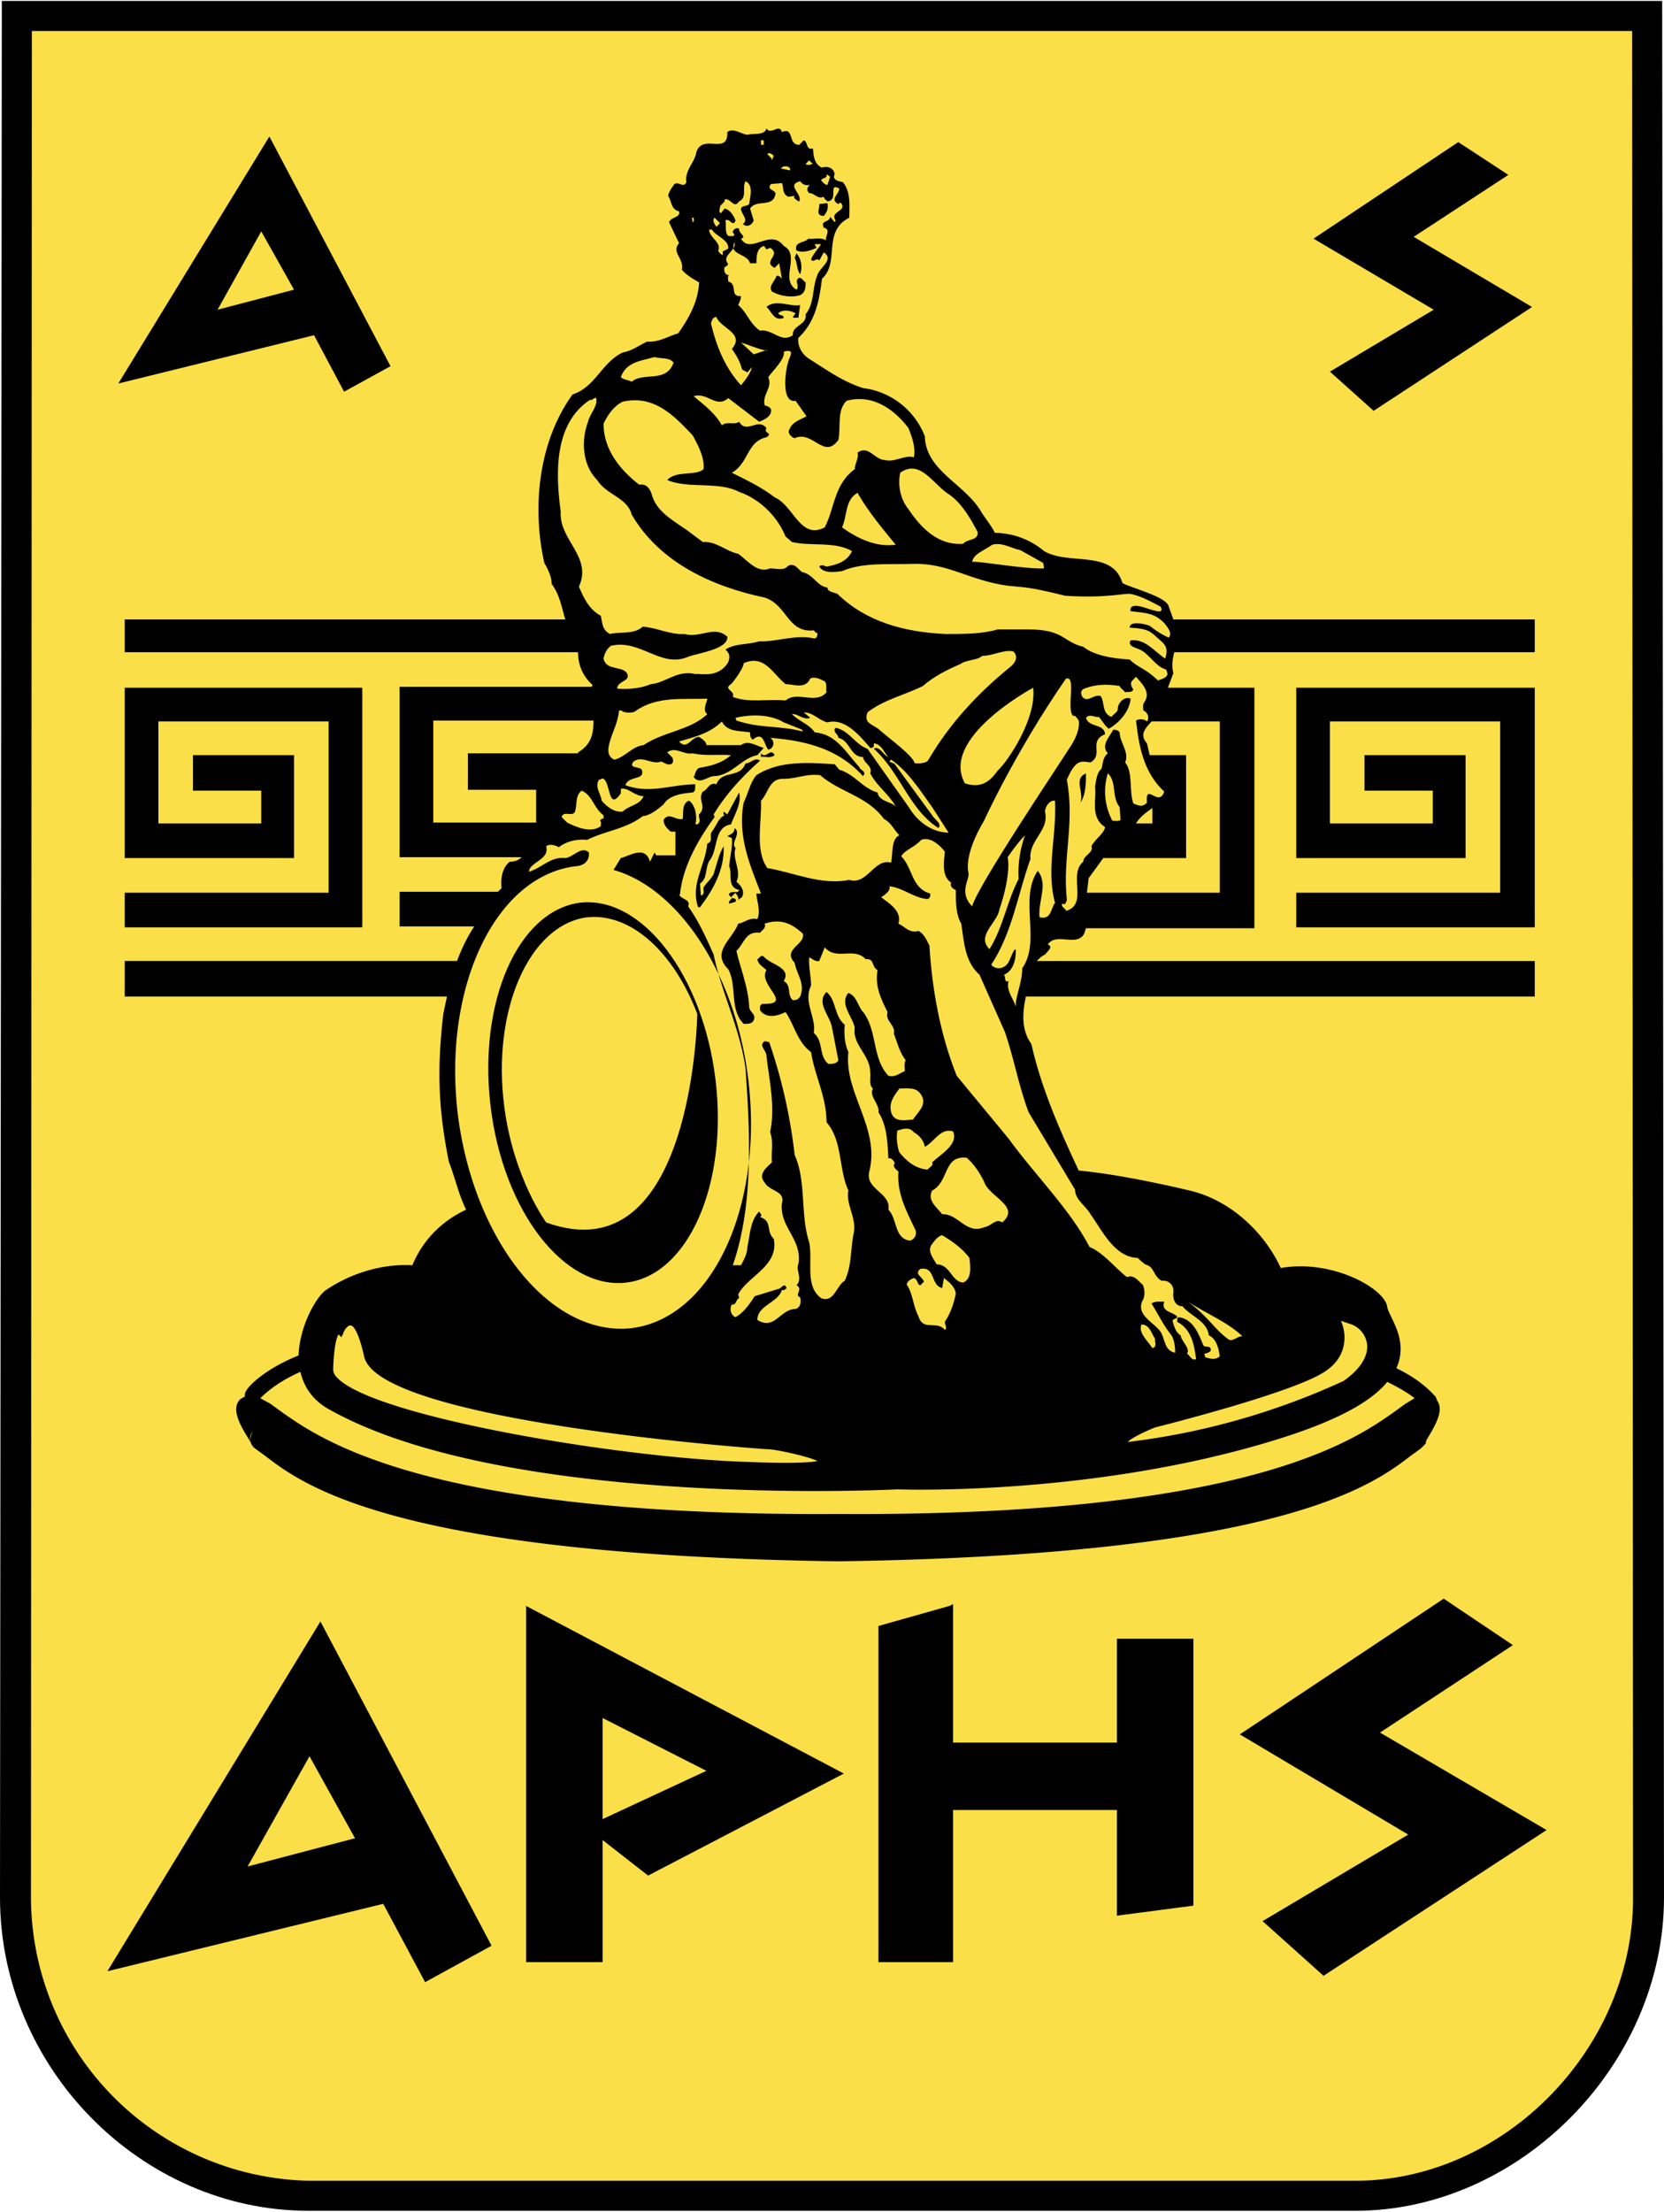 <svg fill="none" height="2428" width="1828" xmlns="http://www.w3.org/2000/svg"><g clip-rule="evenodd" fill-rule="evenodd"><path d="m1826 1h-1824l-2 2082c0 187 155 344 339 344h1150c180 0 339-160 339-344z" fill="#000"/><path d="m1793 34 1 2050c0 165-142 310-305 310h-1150a312 312 0 0 1 -305-311l1-2049z" fill="#fadf48"/><path d="m1575 340-132-78 159-106 55 36-104 68 130 77-174 114-48-43zm-1146 62-51 28-33-62-215 53 164-268 2-3zm-106-84-36-64-48 86zm1224 1696-185-110 224-149 76 51-146 96 183 107-245 160-67-60zm-320-215v114h-180v-152l-4 2-78 22v369h82v-167h180v116l84-11v-293zm-875-19 188 356-73 40-46-86-303 74 231-379zm38 238-50-90-68 121zm188-255 349 184-215 112-50-39v134h-84zm198 181-114-58v111zm723-1076v-39h111v113h-186v-187h262v263h-262v-38h224v-188h-187v112h113v-36zm-1287 0v-39h111v113h-186v-187h261v263h-261v-38h224v-188h-187v112h113v-36z" fill="#000"/><path d="m1686 716v-36h-397l-5-14c-2-11-43-21-51-26-11-37-59-19-86-35a85 85 0 0 0 -54-20c-4-8-10-15-15-23-18-31-61-45-62-83a84 84 0 0 0 -68-53c-22-7-40-20-59-32-8-5-13-14-12-23 19-18 23-41 26-65 20-18 0-52 30-67 0-12 2-28-7-39-3-1-9-1-10-6 3-6-4-13-13-10-9-4-9-13-10-21-8 2-5-7-10-9l-5 5c-13 0-5-20-19-14-3-10-12 4-17-4-2 8-14 5-21 7-7-1-16-8-22-3 1 26-27 1-34 22-2 12-13 20-11 33-3 7-8-1-13 2-3 4-6 8-7 13 4 6 3 15 12 17 2 7-9 6-11 12l11 23c-9 10 6 17 3 29 5 6 12 10 19 14-1 21-11 39-23 56-11 3-21 10-34 9-9 4-16 10-27 12-23 11-30 38-55 46-37 51-45 123-31 185 4 7 8 15 8 23 9 12 11 26 15 39h-484v36h498c0 15 6 27 16 36l-1 2h-211v187h134c-3 3-7 5-13 5-9 7-10 20-9 29l-4 4h-108v38h82c-8 12-14 25-19 38h-365v39h354l-4 19c-8 68-4 111 6 162 8 21 10 34 19 53-32 15-50 39-59 61-35-2-70 10-96 28-11 9-28 40-29 71-42 17-57 37-57 38a9 9 0 0 0 -2 7l-5 3c-10 10-2 26 10 45l2 4c-2-4-2-10 2-14-2 3-3 6-3 10a13 13 0 0 0 5 9l11 8c43 33 144 109 629 116h1c485-7 586-83 629-116l11-8 5-5 1-4c11-18 19-33 12-43l-2-5c-1 0-12-16-43-31 14-31-8-56-10-67-2-20-60-53-117-43-19-41-57-75-100-85-51-12-91-19-122-22-21-45-41-90-52-139-11-15-10-34-6-52h559v-39h-547c3-3 6-6 9-7 2-3 10-9 3-11 9-14 32 3 40-12l2-6h185v-264h-95l6-16c-2-8-1-15 1-23zm-1210 187v-112h176c0 14-2 26-17 35v1h-121v40h75v36zm921 679c73-22 110-44 127-65 14 7 24 13 30 18l-10 6-11 8c-45 32-163 116-612 113-450 3-568-81-613-113l-11-8-11-6c4-4 17-17 44-29 4 17 14 32 33 42 196 109 623 87 623 87s210 8 411-53zm-131-695v17h-18c4-7 11-12 18-17zm74-95v188h-146l2-16 16-22h91v-113h-40l-3-13c-9-10-1-17 5-24zm-963 672c1-4 5-9 8-9 2 0 8 3 15 34 15 72 440 102 444 102 8 0 45 8 54 13-5 1-22 3-74 1-142-4-415-50-454-93-3-3-4-6-4-9 1-30 5-37 6-38l3 3zm1078 42c17-11 22-25 22-38 0-7-2-14-4-18l12 4a27 27 0 0 1 17 24c0 13-9 26-26 38a792 792 0 0 1 -237 67c2-3 15-10 30-16 8-2 151-38 186-61z" fill="#000"/><path d="m1035 1414 2-11c5 4 12 9 13 17-2 11-6 22-12 31 0 4 3 7 0 9-9-11-24 2-29-15-6-11-6-25-13-35 1-4 5-6 8-7 5 2 3 7 7 8l4-4c-2-6-11-8-4-14 17-3 11 18 24 21zm30-33c1 9 3 23-7 27-13-1-14-20-29-20-4-7-10-14-6-21 3-4 7-10 12-11 10 6 22 14 30 25zm16-84c5 17 41 27 20 45-7-5-12 4-19 5-21 9-29-15-47-14-5-7-17-15-11-26 19-10 12-39 38-36 8 7 14 16 19 26zm-65-38c11-6 17-21 31-17 6 14-12 24-23 34 2 4-3 5-5 8-13-1-23-9-31-19-2-5-4-17-2-24 7-2 13-4 18 2 7 4 11 10 12 16zm-4-57c7 11-4 19-9 27-10 1-21 3-24-8s4-19 9-26c9 0 19-2 24 7z" fill="#fadf48"/><path d="m951 1053c10-1 6 8 13 12-3 18 4 32 11 46-3 10 9 14 7 24 4 10 6 20 13 29-2 3-1 8-1 12-6 2-10 7-18 5-18-19-12-48-27-69-7-7-7-18-17-22-10 12 4 25 7 38-3 19 17 30 17 49 1 5-2 14 3 18-5 8 8 18 6 26 10 15 10 36 11 51 2-2 6 2 7 5-3 3 1 7 4 9-2 24 9 44 19 65 1 5-1 9-6 11-18-2-14-24-24-34 3-19-26-22-21-42 12-48-28-86-23-131-4-9-5-19-4-30-12-10-9-27-20-36-12 12 4 26 6 39l7 36c-2 4-7 4-11 4-11-9-5-25-16-34 3-17-12-34-3-52 0-10-3-22-2-31 3 1 6 5 11 4l6-15c13 15 32-1 45 13zm87-118c-1 10-4 27 7 34-2 4 2 7 5 8 0 13 0 27 6 37 3 20 4 42 20 56l28 63c10 29 15 59 26 88l51 85c0 11 12 18 17 27 13 18 26 47 52 48l3 3 5 4c11 3 8 12 18 18 8-1 14 5 13 13-1 7 2 15 10 15 9 11 27 16 29 32 9 4 11 16 12 23-5 4-9 3-16 1l-1-4c2 0 5-1 7-3 1-7-6-3-8-6-5-12-11-29-27-31-3 1-1 4-2 5 16 8 19 26 21 41-5 2-7-4-10-6 4-6-6-13-7-20-6-4-7-10-9-16 1-3 6-2 5-5-5-5-18-5-14-16-3 0-10-1-14 2 7 11 13 24 22 35 3 5 4 12 4 19-12-2-11-15-16-23-8-11-27-18-20-34 3-4 3-14 0-18-5-4-9-11-17-8-13-10-26-27-41-33-22-42-60-79-89-119l-57-69c-18-45-27-94-30-143-3-6-6-13-12-16-10 3-15-5-22-8 4-14-10-22-19-29 3-2 11-7 9-12 14 1 27 13 42 14 3-1 3-4 3-6-21-6-19-28-32-41 4-7 15-10 22-18 13-5 26 13 26 13z" fill="#fadf48"/><path d="m1365 1467c-5-1-11 7-16 3-16-12-21-24-44-41 20 13 43 22 60 38zm-96 3c-1 3 3 8-3 10-5-8-16-17-12-26 9 0 11 10 15 16zm-368-619c22 19 52 23 70 48 8 4 11 12 17 18-9 4-7 19-9 30-19-5-26 25-46 19-32 6-60-8-90-13-14-20-6-50-7-74 8-8 9-25 25-24 14 0 25-6 40-4z" fill="#fadf48"/><path d="m674 955c71 20 134 113 148 230 17 140-40 262-128 273-88 10-173-94-191-234-17-140 41-262 129-273 0 0 16 0 15-15-8-8-17 5-26 6-16-2-26 11-40 15 1-11 23-13 19-28 4-3 10-1 14 1 9-7 21-9 31-8 20-10 43-12 61-26 9-1 17-8 23-13 6-10 20-12 32-13 4-2 2-6 3-9-26 0-50 11-77 1 4-11 22-5 18-17-3-4-15-1-9-9 10-7 20 4 30 0 4 1 6 4 11 3 3-1 3-6 1-8l-5-5c9-7 18 3 28 1 13 3 28 1 42 2-10 9-23 12-35 14-4 2-4 7-6 10 7 9 15-1 23-1 19-1 30-20 47-23l7-8c-8-2-17-9-25-3h-38c0-4-5-7-8-9-9 0-13 15-22 5 17-5 34-9 47-22 6 12 20 10 31 12 0 3 0 6 3 8 12-10 12 5 17 11a7 7 0 0 0 2-13c39 3 75 12 102 42 5-5-4-7-4-10-15-16-25-36-49-38-6-9-17-12-25-20 6-1 13 7 20 4l-7-6c10 0 17 9 26 11 19-5 35 14 47 28 2 0 3 0 4-2v-3c9 1 12 12 16 15-5-1-10-13-16-9 29 26 39 67 71 87 4-5-4-9-7-14l-41-56c-1-2-9-2-4-5 18 12 32 34 45 52l18 28c-18 0-34-12-43-27l-46-65c-14-5-20-20-35-23-4 4 3 7 3 11 13 3 13 21 27 21 1 7 11 10 8 18 8 15 21 23 29 38-3-7-19-6-21-17-17-5-25-20-42-25l-5-6c-30-2-61-4-86 12-7 8-9 20-14 30-7 37 7 69 19 100h-5c0 7 5 19 1 28-9-2-14 4-21 5-7 18-30 31-11 50 10 18 1 44 17 60 5 0 9 0 11-4 3-7-5-9-5-15-1-21-9-40-14-61 9-9 10-22 26-20 2-3 7-5 5-10 18-6 30 0 42 11 3 12-23 17-9 32 2 12 12 23 6 37-2 3-4 4-8 4-7-6-1-16-10-21 9-15-15-18-22-27-4-2-4 2-7 3 1 6 6 8 10 12-10 16 31 38-4 37-4 1-3 5-3 7 7 10 20 6 28 2 10 15 13 33 28 44 4 26 17 49 17 77 18 21 13 51 24 75-3 15 9 30 6 46-4 19-2 36-10 53-9 5-12 25-26 19-18-13-9-40-13-61-10-30-3-67-16-96a586 586 0 0 0 -28-124l-5-1c-7 5 2 10 2 16 3 27 10 56 4 84 4 10 1 22 2 33-5 5-16 13-8 22 5 10 23 9 19 23-3 26 23 40 18 67-3 6 5 16-2 23 8 4-3 11 4 13 1 5 1 11-5 13-17 0-23 24-42 12 0-16 23-19 27-33 3 1 4-1 5-2-2-7-6 1-9 1l-26 8c-5 8-12 18-21 23-5-2-7-9-4-14 5 1 4-5 8-7l-1-4c10-20 45-31 39-61-9-9-1-19-15-24 1-1 2-2 1-3l-2-3c-10 10-10 26-13 39 0 8-4 14-7 20h-9c23-66 19-146 14-216-6-44-26-82-35-125-8-18-16-36-28-53 3-8-7-7-10-13h1c3-30 19-59 38-85l-1-3c14-23 32-42 51-59-6-4-10 3-16 3-6 17-26 7-32 23-8-3-10 7-15 8-6 10 5 16-4 25-1 4 3 8-2 11h-2c2-9 0-21-7-26-8 3-6 12-7 20-8 2-15-8-21 1 0 5 3 9 8 13h5v26h-21l-2-3-5 10c-5-18-21-7-32-4z" fill="#fadf48"/><path d="m637 991c-68 9-112 109-98 224s81 201 149 193 112-108 98-223-81-202-149-194z" fill="#000"/><g fill="#fadf48"><path d="m600 1342s-36-49-46-127c-14-107 28-200 91-208 48-5 95 38 121 106 0 0-4 288-166 229zm63-447v4c-2-1-3 1-4 2 2 1 1 4 1 6-11 8-27 1-37-4l-6-6c2-8 13 1 15-7s0-17 7-22c12 5 13 19 24 27zm19-24v-5c8-2 15 8 25 8-4 10-16 10-23 17-9 1-17-5-23-12-1-8-8-15-3-23 2 0 3-2 5-1 8 5 5 36 19 16zm95-104c0 3-6 13 0 17-19 18-48 19-70 34-12 1-20 13-32 16-9-4-7-13-5-20 3-11 9-21 10-34h3c0 2 12 4 16 0 23-16 52-12 78-13zm113-22c5-3 12 1 16 3 3 3 1 8 2 12-12 14-32-2-45 9-18-2-41 3-58-4 3-7-11-8-2-14 0 1 14-17 14-23 23-10 32 12 46 23 8 0 22 6 27-6z"/><path d="m655 437c2 9-7 17-9 26-8 21-6 48 10 64 11 17 33 19 38 38 31 53 89 79 146 91 25 8 25 39 54 36 1 1 2 3 4 3 0 2 0 5-3 6-21-5-42 4-61 3-12 4-26 2-37 9 5 5 5 8 3 14-11 18-30 12-36 13-20-5-33 10-49 11-11 5-27 6-37 5 0-9 17-8 10-18-7-7-22-2-25-15 1-5 3-10 8-14 32-8 55 25 85 12 10-4 44-8 43-22-14-13-30 2-47-3-16 1-30-7-46-8-10 9-24 5-36 8-9-5-8-12-10-20-13-7-19-20-24-32 15-33-22-51-20-82-6-44-7-97 32-123 3 1 4-3 7-2zm85-39c-8 23-33 10-46 21-4-2-9-2-12-5 6-17 23-18 37-22 7 2 16 0 21 6z"/><path d="m761 478c6 11 13 24 12 37-9 8-30 1-40 12 24 10 56 1 79 13 23 8 42 27 51 49l7 6c21 5 47-1 66 10-5 11-16 15-28 17-3-1-4-2-7-1l-1 1c5 8 17 6 25 5 23-10 51-7 78-8 39-1 61 18 104 24 19 2 23 1 63 11 45 3 65-3 72-2 10 2 20 7 33 14 5 10-10 3-21 0-8-2-13-1-12 5 20 2 27 3 37 13 4 5 9 11 5 16 0 0-10-4-21-13-5-2-22-6-22 2 17 1 21 3 27 8 9 9 17 11 12 26-12-8-22-22-38-20-4 7 7 8 12 11 10 6 16 18 27 21 2 5 4 8-9 12-13-13-22-14-31-23-20-1-40-5-51-14-22-5-21-19-60-19h-34c-17 5-37 5-57 5-45-2-87-13-119-44-4-2-11-2-11-7-11-1-16-15-28-17-5-4-8-10-15-7-5 6-12 3-20 3-14 6-25-9-35-16-14-3-24-14-39-13l-16-12c-14-10-33-20-39-37-1-3-3-13-11-14h-4c-23-18-39-40-39-67 5-10 11-19 21-24 35-8 57 16 77 37z"/><path d="m1110 732c-37 30-67 63-90 102-2 5-15 4-15 4-3-9-24-24-38-36-7-7-19-7-14-20 18-14 41-19 61-29 11-10 27-18 41-24 7-5 19-4 24-9 12 0 23-7 34-5 0 0 9 7-3 17zm62 124c10-24 17-20 26-19 15-9-3-23 16-31-1-12-18-7-21-18 4-5 10 0 14-1 4 4 6 9 11 13 11-6 23-19 24-33-6-3-14 4-14 11 0 4-5 6-7 9-11-4-7-16-12-23-8-2-14 8-20 1-2-4-2-7 2-9 13-5 25-5 39-3 1 3 4 4 6 7 3-1 7 1 9-3-2-3-4-7-1-10l4-4c6 7 17 17 9 28-2 3-1 6-1 9 5 2 7 8 4 12-3-3-9-3-12-1 3 27 8 57 31 78-6 18-21-11-19 12-5 6-10 3-15 1-5-15 0-34-9-45 5-11-6-22-6-33-1-2-4-3-7-3-4 8-14 17-6 26-6 5-5 11-7 17-5 4-6 13-7 20 2 13-6 33 11 44-1 7-11 13-15 21 3 7-9 10-9 17-17 14 6 47-19 54 0-3-6-4-4-8 4 2 4-2 5-4-5-47 9-84 0-132zm-13 23c2 38-10 76 0 112-5 7-4 19-17 16-2-18 10-36-2-51-21 31 4 77-17 107 0 13-5 25-7 37v5c-3-9-11-18-8-28-5 2-3-4-5-7 10-4 13-16 13-27l-1-1c-6 8-5 19-17 21-3 0-7-1-9-4 23-35 29-77 43-116-2-21 21-31 16-52 0-5 5-13 11-12z"/><path d="m1230 886 1 14c-2 2-6 1-9 1a68 68 0 0 1 -5-52c10 9 4 26 13 37z"/></g><path d="m1193 849c0 10 0 23-6 32 4-12-8-26 6-32z" fill="#000"/><path d="m1126 917c-5 14-8 30-7 48-13 25-17 53-32 77-15-15 9-29 11-44 5-14 12-41 9-57 0 0 10-15 19-24zm49-96c-12 19-102 153-107 174-15-15-3-29-4-36-4-18 8-43 17-58 0 0 34-75 90-156 12-4 0 34 8 41 2-2 6 5 6 5s3 11-10 30zm-40-66c4 34-28 81-39 91-8 11-17 20-36 14-28-50 75-105 75-105zm11-137 1 6c-22 1-76-9-79-7 1-9 14-13 22-19 11-3 21 4 31 6zm-72-34c1 10-11 7-16 13-27 2-46-17-60-38-9-11-12-27-9-40 22-16 37 14 54 24 14 10 23 26 31 41zm-132-43c12 21 28 40 42 57-22 3-42-7-59-19 6-13 3-30 17-38z" fill="#fadf48"/><path d="m867 394c-4 9-10 49 7 46l12 17c-7 4-16 6-19 15-2 3 2 8 6 9 20-9 32 24 48 2 3-15-2-32 9-43 29-8 53 10 68 30 4 10 8 21 6 32-10-3-21 6-32 3-11 0-18-17-30-8 2 5-3 12-3 18-23 17-22 43-33 64-27 14-34-24-55-33-14-11-31-19-47-27 19-11 16-34 38-39 8-5-4-4 0-10-9-12-22 7-30-7-5 4-14-1-19 4-7-13-19-22-31-32 15-5 25 14 38 2l34 26c5-2 12-5 13-11 1-5-4-6-7-7-3-12 9-19 4-31 4-6 19-20 17-28 11-3 8 3 6 8zm-6 399 20 8 1 2c-28-7-46-3-73-12l-1-3c17-4 38-4 53 5z" fill="#fadf48"/><path d="m804 383c5 7 9 14 11 22 1 2 4 2 6 4l5-6c-1 6-7 14-12 20-18-20-27-43-33-68 1-3 2-7 6-7 4 12 32 18 17 35zm38 2 1-1-15 5-14-13c7 2 18 7 28 9zm8-214-2 5c0-3-3-4-5-7 2-2 5 0 7 2zm-11-12h-3v-5h3zm-77 80c0 2 1 4-1 5l-1-5zm106-52-10-2c2-4 11-3 10 2zm25-8c-1 2-6 3-8 1l4-4c1 1 2 3 4 3zm19 15-3 9c-3 0-5-3-7-5 1-3 7-2 6-6 1-1 2 1 4 2z" fill="#fadf48"/><path d="m823 224c-3 3-7 1-9 5 0 6 9 12 2 17 5 4 10 1 12-4l-4-13c7-11 26 0 28-17-2-4-10-4-5-10l12-1c2 4 0 12 7 15l7-1c-2 3 2 4 4 6h1c4-8-15-18 1-22 3 4 7 5 11 4-4 3-4 6-1 9 6 0 9 7 16 4 0 2 3 4 4 5 13-1 0-21 13-14 0 6-11 12-1 17 1-1 2-2 3-1 7 9-13 9-6 19l-1 2-5-6c-1 7-11 3-7 12 9 2 0 11 3 14-7-4-14-1-20-2-4 5-16 3-13 13 7 3 16 0 22-3l-2-4h7c-3 5-9 11-11 17 3 4 6-3 9 1l5-9c12 8-5 17-7 25-6 14-3 31-13 43 2 12-15 12-14 23-13 9-22-7-36-5-11-7-15-21-24-28 1-3 3-6 3-10-13 1-3-13-14-16 0-3-1-6 1-7-5 0-6-5-5-9 2 0 3-2 4-3-8-10 9-14 7-24-7 14 14 12 17 23h7c0-7 0-16 8-19 2 1 2 5 5 3l2-1c13 8-9 15 5 22l5-5 3 17c-1-1-3-4-6-3-2 6-9 11-5 17 9 5 21 7 31 4 6-3 6-9 6-14-3-2-4-5-7-5-6 3 1 9-3 13-19-11 5-38-14-48-15-20-36 10-47-8 7-2-3-6-2-11a5 5 0 0 0 -7 4l2 3c-2 2-5 1-7 1-4-4-2-11-3-17 5-3 8 8 11 0-2-5-6-12-12-13l-4 5c-3-1-1-5-1-7 1-3 6-5 5-8 7-2 10 11 16 2 9-4 3-15 7-22 9 4 5 17 4 25z" fill="#fadf48"/><path d="m905 237c-10 0-4-9-5-13l9-1c1 6 0 9-4 14zm-26 64c-4-5-3-13-6-18l2-5c5 6 7 15 4 23z" fill="#000"/><path d="m782 252c5 8 19 11 18 21l-6 3v4c2 1-4-1-5-5 4-9-10-14-10-23zm5-3c-2-3-5-7-2-10l6 6z" fill="#fadf48"/><path d="m808 931c-4 12 7 25 1 37 4 3 10 10 6 17l-3 2c-1 4 0-3-3-5 0-1-1-2-2-1l-4 4c1 2 7 0 5 5l-7 2c-1-3 2-4 3-6-1-2-4-3-3-5 4-4 9 1 11-4-14-3-7-18-11-26 1-11 4-22 3-31l-5-2c3-2 8-3 8-9 8 6-5 16 1 22z" fill="#000"/><path d="m803 905c-19 3-14 27-23 39-6 8-2 20-11 26l1 13c5-1 2-6 3-9 3-5 11-11 12-18 3-9 5-19 10-27 1 25-11 47-26 67h-2c-9-25 8-46 10-70 7-2 2-9 5-13 5-6 7-15 14-18-2-1-1-3-1-4l4 3 13-24c3 12-5 24-9 35zm48-76c-5 4-11 1-15 2v-4c6 7 10-7 15 2zm-9-492c6 5 8 16 19 12 0-4-5-2-6-5 5-5 14-3 19 0l-3 4c1 2 4 0 6 1l2-14c-11 2-27-7-37 2z" fill="#000"/></g></svg>